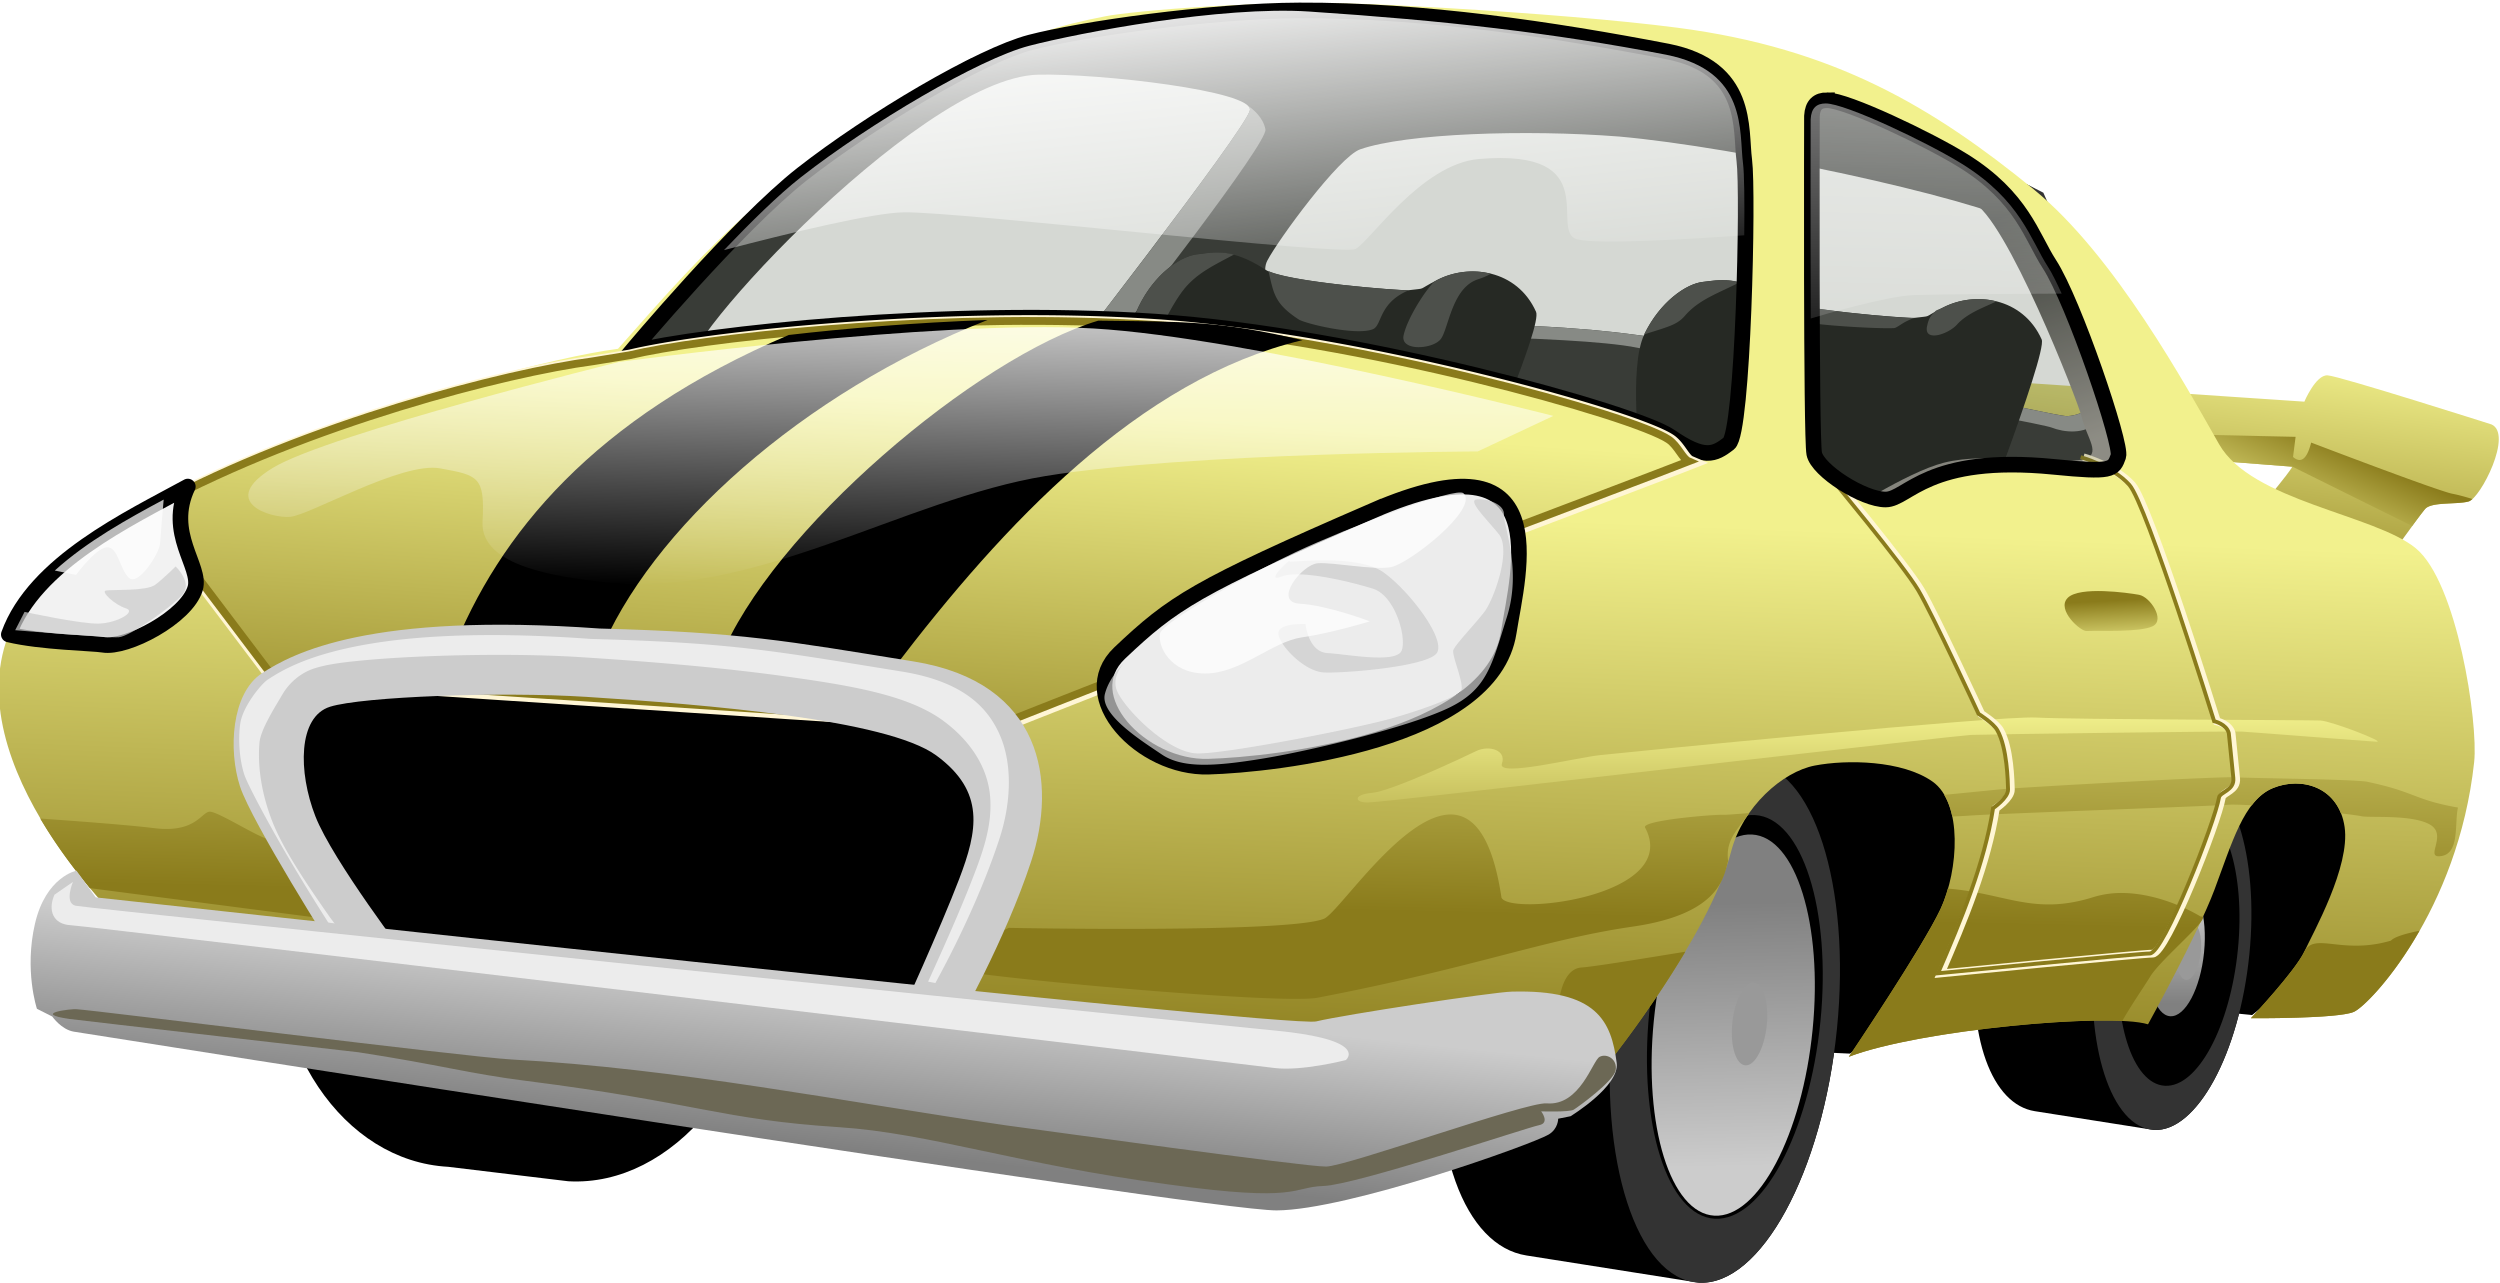 <svg xmlns="http://www.w3.org/2000/svg" xmlns:xlink="http://www.w3.org/1999/xlink" viewBox="0 0 320.42 164.41"><defs><linearGradient id="j" y2="541.68" xlink:href="#a" gradientUnits="userSpaceOnUse" x2="643.59" gradientTransform="translate(-596.48 79.693)" y1="493.82" x1="642.01"/><linearGradient id="d" y2="506.75" xlink:href="#a" gradientUnits="userSpaceOnUse" x2="686.9" gradientTransform="translate(-598.48 75.693)" y1="470.14" x1="689.3"/><linearGradient id="e" y2="536.06" xlink:href="#b" gradientUnits="userSpaceOnUse" x2="610.14" y1="582.25" x1="613.57"/><linearGradient id="b"><stop offset="0" stop-color="#ccc"/><stop offset="1" stop-color="gray"/></linearGradient><linearGradient id="f" y2="584.05" xlink:href="#b" gradientUnits="userSpaceOnUse" x2="617.07" y1="530.12" x1="614.27"/><linearGradient id="g" y2="453.08" gradientUnits="userSpaceOnUse" x2="635.18" gradientTransform="translate(-596.48 79.693)" y1="481.65" x1="646.96"><stop offset="0" stop-color="#a19c98"/><stop offset="1" stop-color="#333"/></linearGradient><linearGradient id="h" y2="484.15" xlink:href="#a" gradientUnits="userSpaceOnUse" x2="693.29" gradientTransform="translate(-598.48 75.693)" y1="498.29" x1="687.76"/><linearGradient id="i" y2="565.84" xlink:href="#a" gradientUnits="userSpaceOnUse" x2="602.41" gradientTransform="translate(-596.48 79.693)" y1="492.63" x1="601.26"/><linearGradient id="a"><stop offset="0" stop-color="#f2f18d"/><stop offset="1" stop-color="#8a7b1b"/></linearGradient><linearGradient id="k" y2="473.8" xlink:href="#c" gradientUnits="userSpaceOnUse" x2="533.36" gradientTransform="translate(-596.48 79.693)" y1="427.58" x1="525.78"/><linearGradient id="c"><stop offset="0" stop-color="#fff"/><stop offset="1" stop-color="#fff" stop-opacity="0"/></linearGradient><linearGradient id="l" y2="539.58" xlink:href="#a" gradientUnits="userSpaceOnUse" x2="490.04" gradientTransform="translate(-596.48 79.693)" y1="481.83" x1="491.07"/><linearGradient id="m" y2="581.26" xlink:href="#b" gradientUnits="userSpaceOnUse" x2="557.23" gradientTransform="translate(-596.48 79.693)" y1="560.24" x1="558.25"/><linearGradient id="n" y2="542.55" xlink:href="#a" gradientUnits="userSpaceOnUse" x2="649.25" gradientTransform="translate(-596.48 79.693)" y1="513.98" x1="647.68"/><linearGradient id="o" y2="499.39" xlink:href="#a" gradientUnits="userSpaceOnUse" x2="657" gradientTransform="translate(-596.48 79.693)" y1="505.82" x1="657.69"/><linearGradient id="p" y2="477.28" xlink:href="#c" gradientUnits="userSpaceOnUse" x2="629.96" gradientTransform="translate(-596.48 79.693)" y1="421.2" x1="628.4"/><linearGradient id="q" y2="507.34" xlink:href="#c" gradientUnits="userSpaceOnUse" y1="462.02" gradientTransform="translate(-596.48 79.693)" x2="482.1" x1="480.58"/></defs><g color="#000"><path d="M61.84 83.792c-13.344-.73-25.26 13.598-26.633 32.031-1.374 18.433 8.884 32.994 22.227 33.724l15.417 1.855c13.343.73 25.292-13.629 26.666-32.061 1.373-18.433-8.358-33.945-21.701-34.675-2.802-.153-5.53.359-8.122 1.434-2.41-1.347-5.055-2.155-7.854-2.308zM288.649 130.097l-20.25-2.004-22.798.65-8.486 6.298-35.65-1.63 3.864-42.912 100.525 4.866-2.789 23.242z"/><path d="M202.447 96.52c-7.938-.434-15.865 14.143-17.71 32.55-1.845 18.407 3.047 30.6 10.9 31.84l22.094 3.49c7.938.435 15.865-14.143 17.71-32.55 1.845-18.406-3.09-33.688-11.028-34.122z"/><path d="M23.833 548.51c-4.474 4.403-5.326 10.451-8.66 16.652l13.655.5 2.813-6.188 51.156 1.188c-1.773 2.974-6.75 9.031-6.75 9.031l18.438 4.031s4.805-7.552 5.562-8.562c.758-1.01 4.016-.776 5.531-1.281 1.516-.505 5.242-8.951 2.384-10.022 0 0-19.806-5.134-21.32-5.134-1.516 0-2.782 3.531-2.782 3.531l-42.28-.531-.894-.732s-15.338-2.483-16.853-2.483z" fill="url(#d)" transform="rotate(3.128 9360.079 4174.68)"/><path d="M186.934 1.35s-27.78-.893-36.563.144c-9.025.78-17.446 3.29-25.994 6.043-19.698 11.226-32.665 23.067-47.056 39.802l11.687-.237c-5.65.811 28.377-37.188 44.071-37.533 7.864-.173 27.61 2.082 27.117 4.559-.493 2.477-25.892 35.076-25.892 35.076l149.898 25.38-22.31-49.887-33.036-16.829zm20.588 16.15c15.251 1.355 44.635 7.66 52.02 11.352 2.73 1.365 15.806 23.788 5.399 24.484-1.426.095-38.646-8.6-58.283-10.79-12.79-1.427-36.054-1.372-38.576-1.51-2.522-.137-7.067-4.927-5.654-7.632s9.189-13.32 11.908-14.266c5.877-2.045 21.213-2.571 33.185-1.637z" fill="#333"/><path d="M159.885 13.511c.234.207.353.4.311.612-.493 2.477-25.892 35.076-25.892 35.076l3.628.606c7.454-9.488 24.587-31.514 24.257-33.225-.295-1.529-1.564-2.581-2.305-3.068zm108.26 30.803c1.343 4.703 1.095 8.737-3.217 9.025-1.425.095-38.643-8.603-58.278-10.793-12.79-1.426-36.047-1.377-38.57-1.515-.838-.045-1.9-.614-2.894-1.44.774 1.26 2.254 3.19 4.17 3.294 2.853.156 32.01-.033 40.5 1.683 8.49 1.716 51.508 9.604 53.083 10.227 1.575.623 4.253.957 5.955-.738 1.384-1.378 2.129-6.474 2.37-8.415l-.447-.994-2.673-.334z" fill="#999"/><path d="M235.44 131.85c-1.845 18.407-9.775 32.977-17.714 32.543-7.938-.435-12.878-15.708-11.033-34.115s9.775-32.976 17.714-32.542c7.938.434 12.878 15.708 11.033 34.114z" fill="#333"/><path d="M233.32 130.933c-1.42 14.287-7.483 25.6-13.54 25.269-6.058-.332-9.817-12.182-8.396-26.468s7.484-25.6 13.541-25.269c6.058.332 9.817 12.182 8.396 26.468z"/><path d="M628.57 557.26c0 18.48-6.445 33.461-14.395 33.461-7.95 0-14.395-14.981-14.395-33.461s6.445-33.461 14.395-33.461c7.95 0 14.395 14.981 14.395 33.461z" transform="matrix(.707 .039 -.072 .73 -171.955 -299.368)" fill="url(#e)"/><path d="M265.5 97.948c-5.481-.3-10.956 9.769-12.23 22.48-1.274 12.713 2.104 21.134 7.528 21.99l15.26 2.407c5.482.3 10.956-9.769 12.23-22.481 1.274-12.713-2.134-23.266-7.616-23.566z"/><path d="M288.294 122.34c-1.274 12.712-6.75 22.775-12.233 22.475-5.483-.3-8.894-10.849-7.62-23.56s6.751-22.775 12.234-22.476c5.482.3 8.894 10.849 7.62 23.561z" fill="#333"/><path d="M286.825 121.71c-.981 9.868-5.168 17.68-9.352 17.452-4.184-.229-6.78-8.413-5.798-18.28s5.168-17.68 9.352-17.45c4.183.228 6.78 8.412 5.798 18.279z"/><path d="M628.57 557.26c0 18.48-6.445 33.461-14.395 33.461-7.95 0-14.395-14.981-14.395-33.461s6.445-33.461 14.395-33.461c7.95 0 14.395 14.981 14.395 33.461z" transform="matrix(.488 .027 -.05 .504 6.926 -175.461)" fill="url(#e)"/><path d="M628.57 557.26c0 18.48-6.445 33.461-14.395 33.461-7.95 0-14.395-14.981-14.395-33.461s6.445-33.461 14.395-33.461c7.95 0 14.395 14.981 14.395 33.461z" transform="matrix(.242 .013 -.025 .25 144.307 -25.415)" fill="url(#f)"/><path d="M282.082 122.008c-.2 2.023-1.045 3.626-1.889 3.58-.843-.046-1.365-1.724-1.165-3.747s1.045-3.626 1.889-3.58c.843.046 1.365 1.724 1.165 3.747z" fill="#999"/><path d="M210.22 58.968s-1.494-11.918.523-16.1c2.017-4.181 5.363-6.502 7.522-6.742 2.16-.24 4.427-.83 8.743 1.999 2.409 1.578 17.66 2.705 18.367 2.614 2.432-.314.88.108 3.65-1.32 4.064-2.098 10.218-1.343 12.652 4.09.796 1.777-10.05 29.597-10.05 29.597z" fill="#1a1a1a"/><path d="M16.731 519.73s8.929 2.857 12.857 4.286c3.929 1.428 8.338 4.26 10.357 5 4.387 1.607 14.919 24.718 15.536 26.786.794 2.662 2.857 4.642.536 5.357-3.564 1.096-12.16-.359-17.857 1.428-4.734 1.485-12.857 7.5-12.857 7.5l6.25 3.393 43.57-5-27.32-41.607c-10.285-4.961-20.403-9.802-31.43-12.679z" fill="url(#g)" transform="rotate(3.128 9360.079 4174.68)"/><path d="M82.985 556.82l-15.406.5-1.031 2.969 16.219.375h.031l15.72 6.75a54.733 54.733 0 011.53-2.25c.758-1.01 4.016-.776 5.531-1.281.138-.046.302-.178.47-.344-.905-.222-1.855-.433-2.595-.531-1.894-.253-18.438-5.563-18.438-5.563-.285 1.485-.873 3.01-2.218 1.969l.187-2.594zm-.219 3.875c-.017.028-.045.065-.062.094h.093l-.03-.094z" fill="url(#h)" transform="rotate(3.128 9360.079 4174.68)"/><path d="M220.844 35.904c-.943-.01-1.77.144-2.58.234-2.159.24-5.517 2.542-7.534 6.724 3.292-1.043 4.287-1.255 5.32-2.501 1.855-2.081 4.481-2.89 6.907-4.185a8.516 8.516 0 00-2.113-.272zm33.322 2.448a9.934 9.934 0 00-5.129 1.066c-.223.115-.73.298-.902.39-.559.594-.886.743-1.15 2.015-.439 2.128 2.91.967 3.955-.354 1.388-1.402 3.263-2.035 4.932-2.836a9.67 9.67 0 00-1.706-.28zm-26.787-.057c.68 2.828-.212.687 2.94 2.734 1.041.594 10.163 1.134 12.42 1.024.448-.021 1.126-.81 2.627-1.303-.679.088-14.658-.979-17.955-2.453-.01-.004-.022.003-.032-.002z" fill="#4d4d4d"/><path d="M-35.765 507.88c-16.169.058-33.143 2.598-36.458 3.427-6.06 1.515-10.08 3.053-17.656 7.093-24.469 15.782-30.837 24.25-42.448 38.886-16.162 3.03-69.184 22.48-75.75 40.156-6.566 17.678 17.156 37.625 17.156 37.625l166.19 13.125 24.375-6.75s11.768-16.563 14-27.594c1.181-5.837 6.053-10.584 10.094-11.594 4.04-1.01 11.147-1.306 15.188 1.22 4.04 2.525 3.958 11.167 1.938 16.218-2.02 5.051-10.72 19.594-10.72 19.594 8.75-3.928 33.063-7.5 38.063-6.25 0 0 5.721-11.825 7.562-17.688 1.903-6.06 3.11-11.659 6.75-13.406 3.64-1.747 8.459-.582 9.469 4.469s-3.271 13.693-4.281 16.219c-1.01 2.525-6.375 8.906-6.375 8.906s11.105-.52 13.125-1.531c2.02-1.01 12.646-13.62 13.656-32.812.266-5.069-3.431-22.928-8.987-26.969-5.556-4.04-21.343-4.866-25.888-11.938-4.546-7.071-14.619-23.392-25.5-31.312-13.511-9.835-26.516-16.672-46.719-18.188-7.576-.568-18.632-.853-29.813-.906-2.33-.011-4.659-.008-6.969 0zm-10.438 1.406c17.345.203 31.176 1.012 45.969 3.031 10.607 1.516 9.836 9.366 10.594 13.406.758 4.041 1.768 34.83 0 36.344-1.768 1.516-3.017 2.278-7.563-.5s-40.68-10.78-66.688-11.094c-26.927-.323-57.624 4.785-66.906 7.563 0 0 13.63-18.681 20.701-23.985 7.072-5.303 21.965-16.412 28.28-18.432 6.313-2.02 24.331-6.465 35.613-6.333zm66.719 8.156c2.537-.14 13.284 4.291 17.817 6.764 7.857 4.286 9.33 9.278 11.799 12.656 3.393 4.643 10.604 22.65 10.165 24.112-.536 1.785-.669 2.13-8.214 1.799-16.25-.714-18.397 5.178-21.254 5.357-2.857.179-8.933-3.232-9.47-5.375-.535-2.143-2.655-43.188-2.655-43.188 0-1.45.66-2.062 1.812-2.125z" fill="url(#i)" transform="rotate(3.128 9360.079 4174.68)"/><path d="M93.079 600.41c-3.997-.017-13.438.406-15.469.406-2.321 0-27.679 2.83-30 3.188-.458.07-4.811.746-7.094 1.094.513.772.916 1.697 1.188 2.718.568-.063 1.777-.187 2-.218 2.5-.358 30.362-2.862 33.219-3.22.603-.075 1.715-.098 3.03-.093.714-1.039 1.53-1.848 2.563-2.344 3.186-1.529 7.258-.833 8.907 2.75 1.357.083 2.366.176 2.625.219 1.071.179 6.584-.625 8.906.625s-.665 4.442 1.656 3.906c2.321-.535 1.393-4.348 1.75-6.312-5.746-.688-5.495-1.71-11.938-2.688a22.941 22.941 0 00-1.344-.031zm-77.375 8.375c-1.708.238-3.035.406-3.25.406-1.25 0-10.357 1.264-10 2.156 5.216 8.581-16.687 12.321-17.875 10-5.048-24.507-19.652 2.22-22.5 3.907-4.107 2.143-40.344 3.406-40.344 3.406s-9.125 4.638-7.875 5.531c1.25.893 43.023 2.459 47.875 1.25C-18.388 630.49-9.7 626.404 1.61 624.13c11.31-2.275 11.259-7.247 11.719-9.062-.514-2.714 1.028-4.1 2.375-6.282zm48.219 7.625a12.198 12.198 0 00-3.656.75c-7.463 2.784-11.235.09-18.625-.094-.214.939-.462 1.828-.781 2.625-2.02 5.051-10.72 19.594-10.72 19.594 7.487-3.36 26.322-6.457 34.75-6.5.999-2.022 2.57-4.585 3.282-5.906 1.25-2.321 7.817-8.357 6.03-8-2.618-1.371-6.52-2.657-10.28-2.469zm38.375 2.75c-1.564.407-3.116.911-3.594 1.469-6.184 2.193-9.791-.604-11 2-1.01 2.525-6.375 8.906-6.375 8.906s11.105-.521 13.125-1.531c1.081-.54 4.627-4.43 7.844-10.844zm-283.59.219c-1.071 0-1.612 2.857-6.969 2.5-3.589-.24-9.99-.359-14.719-.438 2.225 3.345 4.717 6.278 6.844 8.563l32.156 2.406s-8.214-9.464-10-10c-1.786-.536-6.241-3.031-7.312-3.031zm189.78 7.6c-5.265 1.154-11.511 2.54-13.188 2.75-2.857.357-2.687 5.719-2.687 5.719L-8.7 643.76l8.344-2.312s4.796-6.726 8.844-14.47z" fill="url(#j)" transform="rotate(3.128 9360.079 4174.68)"/><path d="M32.74 92.316l16.125 33.507 69.683 6.846 11.994-29.694-9.677-12.67-79.724-3.6z"/><path d="M145.787 48.614s-1.867-5.11.15-9.291c2.018-4.182 5.364-6.503 7.523-6.743 2.16-.24 4.427-.83 8.743 1.999 2.408 1.578 17.659 2.705 18.367 2.614 2.431-.314.88.108 3.649-1.32 4.064-2.098 10.218-1.343 12.652 4.09.797 1.777-6.976 19.648-6.976 19.648z" fill="#1a1a1a"/><path d="M156.038 32.36c-.942-.01-1.77.144-2.579.234-2.16.24-5.518 2.542-7.535 6.723-.833 1.728-.966 3.592-.88 5.21l2.162 1.12s2.613-6.507 4.934-9.034c1.626-1.77 3.586-2.687 6.012-3.982a8.517 8.517 0 00-2.114-.272zm33.322 2.448a9.934 9.934 0 00-5.128 1.065c-.223.115-.281.165-.452.257-1.33 1.405-3.414 4.747-3.88 6.83-.473 2.12 3.826 1.827 4.796.45.97-1.378 1.426-6.526 4.703-7.599.744-.243 1.275-.487 1.667-.722a9.67 9.67 0 00-1.706-.281zm-26.787-.057c.681 2.828.737 4.153 3.89 6.2 1.04.593 7.404 2.092 9.497 1.244 1.202-.487.698-3.362 4.6-4.99-.679.088-14.658-.978-17.955-2.452-.01-.005-.022.003-.031-.002z" fill="#4d4d4d"/><path d="M166.538 1.336c15.824-.058 32.52 2.434 47.18 5.259 10.509 2.092 9.31 9.889 9.846 13.965.536 4.076-.136 34.873-1.984 36.29-1.848 1.416-3.137 2.11-7.524-.913s-40.03-12.986-65.983-14.72c-26.87-1.793-57.8 1.631-67.22 3.898 0 0 13.661-16.313 21.98-22.819 8.865-6.93 22.83-15.188 29.244-16.86 6.414-1.672 22.893-4.057 34.46-4.1z" fill-opacity=".237" stroke="#000" stroke-width="2" fill="#4d5b45"/><path d="M-46.202 509.29c-11.282-.132-29.312 4.323-35.625 6.344-6.313 2.02-19.809 11.002-28.281 18.406-2.786 2.434-6.135 6.13-9.344 9.875 8.29-2.662 18.725-5.806 22.75-6.094 7.071-.505 56.295 2.541 58.062 1.531 1.768-1.01 7.813-11.336 15.156-12.375 16.284-2.303 9.368 8.836 13.156 9.594 2.71.542 14.65-.848 21.344-1.688-.19-4.382-.434-7.969-.656-9.156-.758-4.04.013-11.89-10.594-13.406-14.792-2.02-28.623-2.83-45.968-3.03z" fill="url(#k)" transform="rotate(3.128 9360.079 4174.68)"/><path d="M142.955 41.519c-25.572-1.094-53.301 2.05-62.133 4.175l-4.705.771c-11.1 1.46-36.452 7.983-55.937 18.478l.443 2.778 14.505 19.196 93.022 6.152s14.271-5.644 17.558-6.895c3.166-1.205 65.981-24.96 70.853-26.878-.788-.336-1.392-1.991-2.537-2.78-4.387-3.021-40.03-12.986-65.983-14.719a213.56 213.56 0 00-5.086-.278z" stroke="#fff6d5" stroke-width="1.8" fill="none"/><path d="M-68.984 550.47c-25.594.305-53.11 4.958-61.812 7.563l-4.656 1.026c-11.003 2.063-35.962 9.962-54.844 21.505l.594 2.75 15.53 18.375 93.22 1.063s13.942-6.415 17.156-7.844c3.094-1.375 64.519-28.525 69.279-30.707-.805-.292-1.5-1.912-2.685-2.636-4.546-2.778-40.68-10.781-66.688-11.094-1.683-.02-3.388-.02-5.094 0z" stroke="#8a7b1b" fill="url(#l)" transform="rotate(3.128 9360.079 4174.68)"/><path d="M140.762 41.098c-15.414 4.578-42.047 27.006-48.516 43.447l22.369 1.017c13.954-18.3 31.338-36.966 52.312-41.965-10.723-2.516-15.186-2.355-26.164-2.499zm-14.188-.087c-9.44.348-18.299 1.086-25.487 1.923-24.971 10.647-37.17 25.502-43.2 40.827l18.856.28c6.489-16.154 26.154-33.728 49.83-43.03z"/><path d="M76.889 80.559c-29.476-2.118-39.375 3.158-43.309 5.725-3.934 2.567-4.334 9.88-2.817 14.515 1.517 4.635 11.995 21.142 11.995 21.142l9.555 1.029s-9.677-12.67-11.894-18.355c-2.219-5.686-2.234-12.743 1.884-14.035 4.117-1.293 21.91-1.962 32.843-1.265 15.13.966 38.539 2.867 44.86 7.512s5.29 9.648 2.928 15.84c-2.362 6.195-7.535 17.546-7.535 17.546l7.27 1.156s6.155-10.792 9.495-20.979c3.339-10.187 1.507-22.933-15.04-25.608-16.546-2.676-22.051-3.736-40.235-4.224z" fill="#ccc"/><path d="M75.634 81.883c-14.521-1.044-24.076-.269-30.351 1.031-6.276 1.3-9.185 3.028-10.964 4.189-.836.545-3.205 3.435-3.522 5.62-.318 2.184-.062 4.802.517 6.569.429 1.31 3.468 6.983 6.248 11.64 2.368 3.965 3.989 6.481 4.6 7.45l.779.073c-.446-.625-.429-.557-.903-1.239-2.742-3.939-5.749-8.374-7.14-11.938-1.272-3.262-1.933-6.823-1.636-10.136.148-1.656 2.058-4.637 2.924-6.122.865-1.485 2.331-2.798 4.159-3.371 1.583-.497 3.462-.745 5.969-.988s5.52-.432 8.73-.556c6.424-.247 13.661-.243 19.304.117 7.595.485 17.29 1.222 25.969 2.422 8.678 1.2 16.046 2.408 20.562 5.725 3.671 2.698 5.698 6.124 6.014 9.624.316 3.501-.755 6.719-1.983 9.938-1.92 5.033-4.49 10.636-5.954 13.883l.929.176c1.346-2.46 5.49-10.193 8.21-18.485 1.491-4.552 1.71-9.529.04-13.33-1.67-3.8-5.048-6.89-12.546-8.103-16.568-2.679-21.725-3.694-39.8-4.18a4.07 4.07 0 01-.156-.008z" fill="#ececec"/><path d="M-197.98 627.86l2.652 3.283s153.49 8.41 157.06 7.338c3.571-1.071 22.323-4.974 24.82-5.179 10.894-.892 12.935 3.065 13.93 8.393.552 2.961-5.536 7.143-5.536 7.143l-1.563.402s.09 1.295-1.116 2.098c-2.111 1.408-25.179 11.071-34.286 11.607-9.107.536-153.57-14.286-155.18-14.464-1.607-.178-2.857-1.786-2.857-1.786l-2.016-.883s-1.913-4.83-.841-10.902c1.071-6.072 4.934-7.05 4.934-7.05z" fill="url(#m)" transform="rotate(3.128 9360.079 4174.68)"/><path d="M175.984 65.438C153.17 75.32 150.3 77.268 143.51 83.692c-5.927 5.608 2.767 14.816 11.364 14.571 8.598-.245 36.318-3.322 38.498-17.209 1.208-7.696 6.356-25.9-17.388-15.616z" stroke="#000" stroke-width="2" fill="#ececec"/><path d="M24.074 62.358c-7.532 4.12-19.626 9.787-22.945 18.963 4.141.997 10.81 1.099 12.07 1.317 3.013.523 10.723-3.536 11.82-7.231.836-2.819-3.824-7.019-.946-13.05z" stroke-linejoin="round" stroke="#000" stroke-width="2" fill="#f2f2f2"/><path d="M628.57 557.26c0 18.48-6.445 33.461-14.395 33.461-7.95 0-14.395-14.981-14.395-33.461s6.445-33.461 14.395-33.461c7.95 0 14.395 14.981 14.395 33.461z" transform="matrix(.35 .019 -.036 .362 26.966 -82.09)" fill="url(#f)"/><path d="M226.448 131.36c-.29 2.93-1.514 5.25-2.735 5.184-1.221-.067-1.977-2.496-1.688-5.425s1.514-5.251 2.735-5.184c1.221.067 1.977 2.496 1.688 5.425z" fill="#999"/><path d="M6.981 114.672c-.867 1.976-.207 3.783 2.063 3.907s150.77 17.857 154.29 18.302c3.517.445 9.161-1.016 9.161-1.016s3.178-2.609-9.15-3.789c-12.328-1.18-152.163-15.656-153.657-15.99-1.499-.336-.338-3.054-.338-3.054z" fill="#ececec"/><path d="M9.804 129.348c2.318.127 50.008 6.132 55.771 6.444 21.236 1.151 42.411 5.392 63.361 8.442 4.617.61 38.338 5.315 41.023 5.283 2.684-.032 25.7-8.314 28.267-8.1 4.316.359 5.874-5.48 6.794-5.965.921-.487 2.311.308 2.055 1.724-.257 1.417-4.831 4.727-5.386 5.055-.554.327-4.16.21-4.16.21s1.17 1.495-.275 1.773c-1.446.279-23.49 7.658-27.61 7.79-4.12.132-2.955 2.152-19.84-.191-19.485-2.59-30.69-6.591-42.288-7.344-15.178-.986-18.183-3.153-40.157-5.944-7.338-.933-10.904-2.04-21.428-3.66 0 0-35.963-4.114-37.038-4.268-4.967-.714.315-1.318.912-1.249z" fill="#6c6855"/><path d="M-14.698 607.06s56.429-9.643 58.214-9.821c1.786-.179 33.393-2.322 34.643-2.322s16.071.357 17.321.357-5.893-2.321-7.321-2.321c-1.429 0-31.607 1.607-36.43 1.607-4.82 0-52.32 7.321-55.535 7.857-3.215.536-13.036 3.572-12.5 1.786.535-1.786-1.786-2.322-3.393-1.429-1.607.893-10.536 5.715-13.036 6.072-2.5.357-2.143 1.428-.357 1.25 1.785-.179 18.393-3.036 18.393-3.036z" fill="url(#n)" transform="rotate(3.128 9360.079 4174.68)"/><path d="M234.599 60.772s9.755 11.751 11.606 14.887c1.852 3.137 7.732 15.851 7.732 15.851s1.887 1.177 2.414 2.105c1.269 2.235 1.344 6.563 1.374 7.586.03 1.075-1.92 2.4-1.92 2.4-1.102 7.108-4.12 14.388-7.06 21.163 0 0 25.947-2.562 27.144-2.539 1.74.034 8.347-16.848 8.873-19.991.121-.727 1.996-.894 1.835-2.493l-.58-5.755c-.292-1.178-1.883-1.533-1.883-1.533s-8.671-27.837-10.862-30.282c-2.191-2.445-6.244-3.56-6.244-3.56" stroke="#fff6d5" fill="none"/><path d="M234.242 60.753s9.755 11.75 11.607 14.887c1.852 3.136 7.732 15.85 7.732 15.85s1.887 1.177 2.414 2.106c1.268 2.234 1.344 6.562 1.373 7.586.03 1.075-1.92 2.399-1.92 2.399-1.102 7.108-4.119 14.388-7.059 21.164 0 0 25.946-2.563 27.144-2.54 1.74.034 8.346-16.848 8.872-19.99.122-.727 1.997-.895 1.836-2.494l-.58-5.754c-.293-1.179-1.883-1.534-1.883-1.534s-8.672-27.836-10.863-30.281c-2.19-2.445-6.243-3.561-6.243-3.561" stroke="#8a7b1b" stroke-width=".5" fill="none"/><path d="M234.158 12.846c2.54 0 13.03 5.01 17.42 7.727 7.612 4.708 8.81 9.774 11.09 13.281 3.135 4.821 9.352 23.196 8.834 24.631-.632 1.754-.784 2.092-8.3 1.348-16.187-1.6-18.653 4.166-21.515 4.189-2.863.022-8.743-3.716-9.161-5.884-.418-2.17-.294-43.27-.294-43.27.08-1.448.77-2.022 1.926-2.022z" fill-opacity=".237" stroke="#000" stroke-width="2" fill="#4d5b45"/><path d="M57.624 583.13c-.714.179-4.107-2.5-2.679-4.107 1.429-1.607 7.679-1.071 9.107-.893 1.43.179 3.572 3.036 1.965 3.929-1.607.892-6.607.892-8.393 1.071z" fill="url(#o)" transform="rotate(3.128 9360.079 4174.68)"/><path d="M189.798 64a3.445 3.445 0 00-.501.004c-1.258.11 1.117 2.382 2.793 4.44 1.675 2.06-.637 8.371-1.795 9.917-1.157 1.547-3.81 4.272-4.027 4.975-.218.704 1.538 4.565.964 5.248-.573.684-4.04 2.113-8.764 3.465s-21.186 4.546-24.94 4.52c-3.755-.027-9.183-5.501-10.304-7.888-.7-1.491.14-2.893.862-3.74-.83.86-2.033 2.292-2.472 3.997-.681 2.645 4.688 6.001 7.275 7.752 2.587 1.751 6.525 1.6 13.022.525 6.497-1.076 18.465-4.007 23.604-6.408s5.674-5.574 7.62-11.727c1.946-6.153-.456-11.676-.378-13.102.068-1.248-1.68-1.905-2.96-1.977zm-19.395 7.828c-2.5-.047-4.695.181-5.141.157.396-.694-3.389 2.86-1.012 1.916s8.9.68 11.713 1.549c2.814.869 4.332 6.147 3.7 7.9-.633 1.755-7.007.494-9.503.357s-2.832-3.722-2.832-3.722-3.58-.187-3.48 1.249c.1 1.436 3.305 4.813 5.801 4.95s13.121-.718 14.467-2.433c1.345-1.715-3.516-8.061-6.787-10.386-1.635-1.163-4.425-1.49-6.927-1.537z" fill-opacity=".725" fill="#ccc"/><path d="M187.584 63.228c-.91-.912-14.643 4.312-21.526 7.542-6.116 2.87-17.045 8.932-17.38 10.43-.335 1.5 1.237 5.127 5.79 5.123 4.552-.004 8.57-4.084 12.393-4.634 3.824-.55 8.712-2.052 8.712-2.052s-5.451-2.069-8.982-2.262c-3.53-.193.276-5.043 2.307-5.185 2.031-.142 7.033.89 9.33.51 2.297-.38 11.347-7.471 9.355-9.472zM20.978 64.031c-4.546 2.437-9.794 5.32-13.956 9.095l2.724.556s2.513-3.44 3.949-3.54c1.436-.1 1.632 2.772 2.822 3.91s3.929-3.165 3.997-4.413c.055-1.007.338-4.14.463-5.608z" fill-opacity=".725" fill="#fff"/><path d="M22.512 72.598s2.21 2.088.875 3.624c-1.336 1.537-6.731 5.355-8.167 5.455-1.437.1-13.275-.905-13.275-.905l1.202-2.348s7.158 1.554 9.485 1.502c2.328-.051 4.912-1.52 3.505-1.954-1.407-.435-3.28-2.147-2.557-2.286.723-.14 5.18.104 6.299-.729 1.118-.833 2.633-2.36 2.633-2.36z" fill-opacity=".725" fill="#ccc"/><path d="M20.516 517.44c-1.153.063-1.813.674-1.813 2.125 0 0 .703 13.484 1.407 25.5 1.395-.51 9.467-3.392 13.062-3.719 3.2-.29 14.197-.945 18.875-1.219-.713-1.351-1.35-2.518-1.907-3.28-2.468-3.379-3.955-8.371-11.812-12.657-4.533-2.472-15.276-6.89-17.812-6.75z" fill-opacity=".64" fill="url(#p)" transform="rotate(3.128 9360.079 4174.68)"/><path d="M-132.14 558.97s-36.611 11.237-43.498 15.949c-6.887 4.712 0 6.525 2.537 6.162 2.538-.362 13.908-7.876 18.85-7.25 4.94.627 5.8.725 5.8 6.525 0 5.8 10.167 6.548 15.948 6.887 19.386 1.14 37.698-12.687 55.823-16.674 18.124-3.987 55.098-6.162 55.098-6.162l9.425-5.075s-39.454-7.892-59.447-7.974c-20.337-.084-60.535 7.612-60.535 7.612z" fill="url(#q)" transform="rotate(3.128 9360.079 4174.68)"/></g></svg>